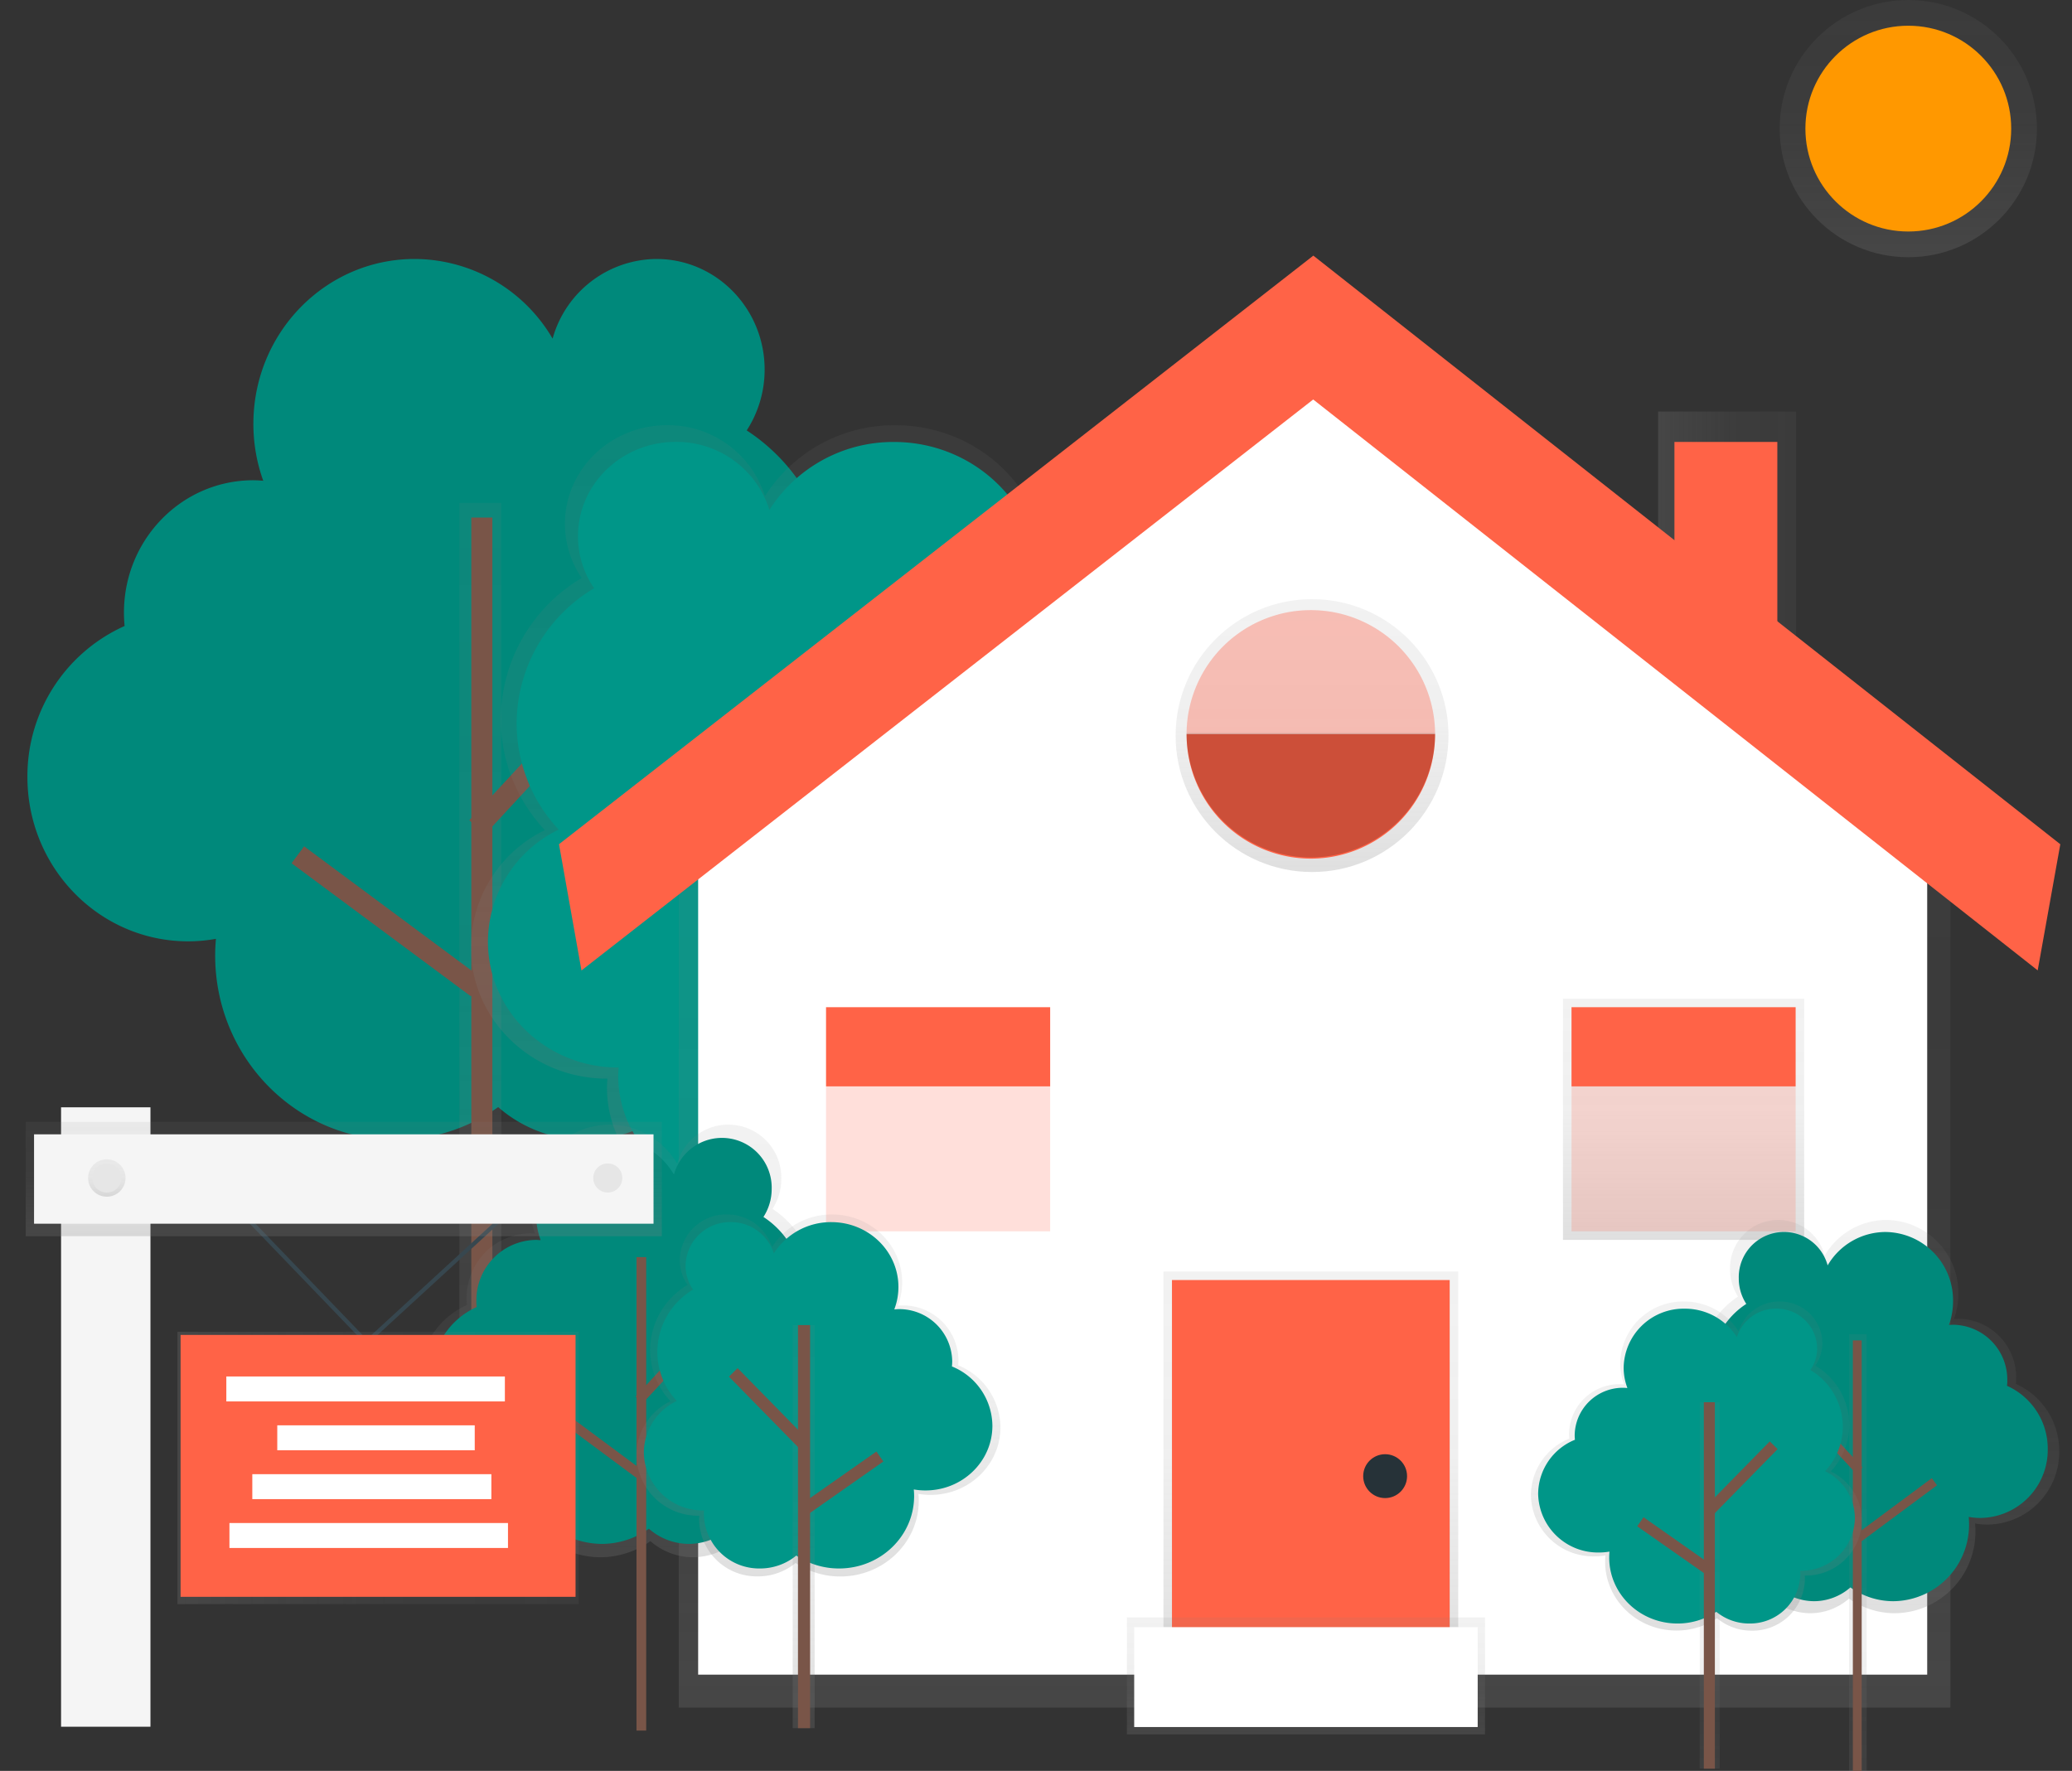 <svg xmlns="http://www.w3.org/2000/svg" xmlns:xlink="http://www.w3.org/1999/xlink" width="502.659" height="429.642" viewBox="0 0 502.659 429.642"><rect x="0" y="0" width="502.659" height="429.642" fill="#333333" stroke="none"/><defs><linearGradient id="a" y1="0.5" x2="1" y2="0.5" gradientUnits="objectBoundingBox"><stop offset="0" stop-color="gray" stop-opacity="0.251"/><stop offset="0.54" stop-color="gray" stop-opacity="0.122"/><stop offset="1" stop-color="gray" stop-opacity="0.102"/></linearGradient><linearGradient id="b" x1="0.5" y1="1" x2="0.5" y2="0" xlink:href="#a"/><linearGradient id="d" x1="0.5" y1="1" x2="0.5" y2="0" xlink:href="#a"/><linearGradient id="e" x1="0.5" y1="1" x2="0.5" y2="0" xlink:href="#a"/><linearGradient id="f" x1="0.5" y1="1" x2="0.5" y2="0" xlink:href="#a"/><linearGradient id="g" x1="0.5" y1="1" x2="0.5" y2="0" xlink:href="#a"/><linearGradient id="o" x1="0.5" y1="1" x2="0.5" y2="0" xlink:href="#a"/><linearGradient id="q" x1="0.5" y1="1" x2="0.5" y2="0" xlink:href="#a"/><linearGradient id="r" x1="0.499" y1="1" x2="0.499" y2="0" xlink:href="#a"/><linearGradient id="t" x1="0.5" y1="1" x2="0.5" y2="0" xlink:href="#a"/><linearGradient id="w" y1="0.5" y2="0.5" xlink:href="#a"/><linearGradient id="x" x1="-2.361" y1="1" x2="-2.361" y2="0" xlink:href="#a"/><linearGradient id="y" x1="-37.824" y1="1.321" x2="-37.824" y2="0.321" xlink:href="#a"/><linearGradient id="z" x1="-1.667" y1="1" x2="-1.667" y2="0" xlink:href="#a"/><linearGradient id="aa" x1="-18.361" y1="1.383" x2="-18.361" y2="0.383" xlink:href="#a"/></defs><g transform="translate(0.001)"><path d="M709,213.671V176h33.473v69.822Z" transform="translate(-306.761 -76.149)" fill="url(#a)"/><path d="M716,221.905V189h24.963v62.446Z" transform="translate(-309.789 -81.774)" fill="tomato"/><circle cx="31.203" cy="31.203" r="31.203" transform="translate(431.741)" fill="url(#b)"/><circle cx="24.963" cy="24.963" r="24.963" transform="translate(437.982 6.241)" fill="#ff9800"/><g transform="translate(-0.001 55.831)"><path d="M353.008,275.882a48.893,48.893,0,0,0-10.093-73.129,28.934,28.934,0,0,0,4.629-15.744c0-15.795-12.521-28.6-27.964-28.6A28.055,28.055,0,0,0,292.751,179a41.474,41.474,0,0,0-35.68-20.589c-23.017,0-41.671,19.079-41.671,42.618a43.4,43.4,0,0,0,2.553,14.711c-.845-.068-1.7-.13-2.553-.13-18.472,0-33.473,15.318-33.473,34.21q0,1.745.17,3.455A42.516,42.516,0,0,0,157,292.3c0,23.459,18.6,42.482,41.535,42.482a40.849,40.849,0,0,0,7.188-.647c-.125,1.413-.2,2.837-.2,4.295,0,26.324,20.867,47.656,46.607,47.656a45.663,45.663,0,0,0,26.532-8.5,34.2,34.2,0,0,0,22.543,8.5c19.227,0,34.817-15.942,34.817-35.612,0-.851-.068-1.7-.125-2.525h.125c20.594,0,37.285-17.071,37.285-38.131A38.227,38.227,0,0,0,353.008,275.882Z" transform="translate(-156.999 -158.41)" fill="url(#b)"/></g><path d="M352.695,280.994a45.892,45.892,0,0,0-9.475-68.647,27.141,27.141,0,0,0,4.346-14.751c0-14.824-11.75-26.846-26.251-26.846a26.362,26.362,0,0,0-25.184,19.323,38.925,38.925,0,0,0-33.473-19.323c-21.6,0-39.118,17.911-39.118,40a40.734,40.734,0,0,0,2.394,13.809c-.794-.062-1.589-.125-2.394-.125-17.36-.006-31.4,14.365-31.4,32.122,0,1.095.057,2.173.159,3.239a39.906,39.906,0,0,0-23.578,36.633c0,22.024,17.457,39.872,38.987,39.872a38.338,38.338,0,0,0,6.746-.607c-.113,1.328-.187,2.672-.187,4.028,0,24.707,19.584,44.74,43.747,44.74a42.868,42.868,0,0,0,24.912-7.943,32.1,32.1,0,0,0,21.15,7.943c18.047,0,32.684-14.966,32.684-33.427,0-.8-.062-1.583-.119-2.371h.119c19.329,0,35-16.027,35-35.793a35.878,35.878,0,0,0-19.062-31.879Z" transform="translate(-162.071 -107.918)" fill="#00897b"/><rect width="10.161" height="252.753" transform="translate(111.447 122.017)" fill="url(#d)"/><rect width="5.112" height="249.202" transform="translate(114.334 125.568)" fill="#795548"/><rect width="61.732" height="5.112" transform="translate(113.87 199.002) rotate(-47.2)" fill="#795548"/><rect width="5.112" height="54.169" transform="matrix(0.596, -0.803, 0.803, 0.596, 70.732, 209.438)" fill="#795548"/><g transform="translate(114.227 103.158)"><path d="M376.3,340.075a39.441,39.441,0,0,1-10.7-26.96A40.026,40.026,0,0,1,385.237,278.9a23.26,23.26,0,0,1-4.073-13.145c0-13.213,11.086-23.924,24.764-23.924a24.651,24.651,0,0,1,23.76,17.224,37.16,37.16,0,0,1,31.595-17.224c20.384,0,36.877,15.965,36.877,35.657a34.506,34.506,0,0,1-2.268,12.3c.748-.055,1.5-.106,2.268-.106,16.362,0,29.621,12.81,29.621,28.616a27.963,27.963,0,0,1-.153,2.888,35.542,35.542,0,0,1,22.245,32.65c0,19.63-16.453,35.538-36.786,35.538a38.22,38.22,0,0,1-6.365-.567c.108,1.186.176,2.377.176,3.591,0,22.024-18.478,39.878-41.274,39.878a42.074,42.074,0,0,1-23.471-7.1,31.334,31.334,0,0,1-19.959,7.1c-17.02,0-30.835-13.338-30.835-29.791,0-.715.057-1.413.108-2.116h-.108c-18.234,0-33.019-14.285-33.019-31.9A31.817,31.817,0,0,1,376.3,340.075Z" transform="translate(-358.34 -241.829)" fill="url(#e)"/></g><path d="M382.809,343.034A37.75,37.75,0,0,1,372.6,317.226a38.306,38.306,0,0,1,18.8-32.747,22.24,22.24,0,0,1-3.92-12.606c0-12.646,10.615-22.9,23.7-22.9a23.616,23.616,0,0,1,22.744,16.487,35.572,35.572,0,0,1,30.211-16.47c19.511,0,35.322,15.278,35.322,34.125a33.03,33.03,0,0,1-2.162,11.784c.715-.051,1.43-.108,2.162-.108,15.658,0,28.367,12.266,28.367,27.391a26.76,26.76,0,0,1-.142,2.763A34.021,34.021,0,0,1,548.97,356.19c0,18.784-15.761,34.04-35.209,34.04a36.587,36.587,0,0,1-6.088-.545c.1,1.135.165,2.269.165,3.438,0,21.082-17.689,38.17-39.5,38.17a40.281,40.281,0,0,1-22.495-6.808,29.989,29.989,0,0,1-19.1,6.808c-16.3,0-29.5-12.765-29.5-28.514,0-.681.057-1.35.108-2.025h-.108c-17.457,0-31.606-13.673-31.606-30.534A30.359,30.359,0,0,1,382.809,343.034Z" transform="translate(-247.267 -141.761)" fill="#009688"/><line y2="212.143" transform="translate(202.509 161.35)" fill="#795548"/><rect width="11.557" height="212.138" transform="translate(196.541 161.35)" fill="url(#f)"/><rect width="6.388" height="212.138" transform="translate(199.315 161.35)" fill="#795548"/><line x1="37.881" y1="38.641" transform="translate(165.275 186.244)" fill="#795548"/><rect width="6.388" height="54.112" transform="matrix(0.714, -0.7, 0.7, 0.714, 162.993, 188.482)" fill="#795548"/><line y1="27.555" x2="39.271" transform="translate(203.156 230.542)" fill="#795548"/><rect width="47.974" height="6.388" transform="translate(201.32 255.475) rotate(-35.06)" fill="#795548"/><path d="M743.939,410H459.018c-6.507,0-11.778,2.927-11.778,6.547V625.712H755.734V416.547C755.734,412.927,750.446,410,743.939,410Z" transform="translate(-282.577 -211.433)" fill="url(#g)"/><path d="M447.166,139.04,298.53,249.443V466.46H596.693V257.318Z" transform="translate(-129.164 -60.158)" fill="#fff"/><circle cx="33.098" cy="33.098" r="33.098" transform="translate(285.198 145.368)" fill="url(#b)"/><rect width="58.509" height="58.509" transform="translate(197.732 242.297)" fill="url(#b)"/><rect width="58.509" height="58.509" transform="translate(379.172 242.297)" fill="url(#b)"/><path d="M241.956,287.942,234.03,243.61,419.911,100.75l184,145.714-5.106,39.776L419.883,151.226Z" transform="translate(-101.257 -43.591)" fill="url(#b)"/><path d="M244.482,282.748l-5.452-30.63,183-142.8L603.242,252.129l-5.486,30.6L422,144.222Z" transform="translate(-103.421 -47.299)" fill="tomato"/><rect width="71.512" height="97.814" transform="translate(282.248 308.488)" fill="url(#b)"/><rect width="67.377" height="95.743" transform="translate(284.313 310.559)" fill="tomato"/><rect width="54.373" height="19.21" transform="translate(200.393 244.362)" fill="tomato"/><rect width="54.373" height="35.163" transform="translate(200.393 263.572)" fill="tomato" opacity="0.2"/><rect width="54.373" height="19.21" transform="translate(381.242 244.362)" fill="tomato"/><rect width="54.373" height="35.163" transform="translate(381.242 263.572)" fill="tomato" opacity="0.2"/><path d="M694.532,404.171A30.142,30.142,0,0,0,724.675,374H664.39A30.142,30.142,0,0,0,694.532,404.171Z" transform="translate(-376.531 -195.857)" fill="tomato"/><path d="M694.532,403.672a30.142,30.142,0,0,0,30.142-30.142H664.39A30.142,30.142,0,0,0,694.532,403.672Z" transform="translate(-376.531 -195.654)" opacity="0.2"/><path d="M694.532,320.92a30.142,30.142,0,0,0-30.142,30.114h60.285A30.142,30.142,0,0,0,694.532,320.92Z" transform="translate(-376.531 -172.891)" fill="tomato" opacity="0.2"/><path d="M694.532,320.92a30.142,30.142,0,0,0-30.142,30.114h60.285A30.142,30.142,0,0,0,694.532,320.92Z" transform="translate(-376.531 -172.891)" fill="tomato" opacity="0.2"/><circle cx="7.092" cy="7.092" r="7.092" transform="translate(328.934 351.044)" fill="url(#b)"/><circle cx="5.322" cy="5.322" r="5.322" transform="translate(330.704 352.814)" fill="#263238"/><rect width="86.876" height="28.367" transform="translate(273.381 392.414)" fill="url(#b)"/><rect width="83.33" height="24.231" transform="translate(275.151 394.774)" fill="#fff"/><g transform="translate(101.7 272.848)"><path d="M426.619,595.076a22.54,22.54,0,0,0-4.652-33.705,13.327,13.327,0,0,0,2.133-7.256,12.856,12.856,0,0,0-25.258-3.693,19.114,19.114,0,0,0-16.453-9.492,19.431,19.431,0,0,0-19.21,19.647,20,20,0,0,0,1.174,6.808c-.392-.028-.777-.062-1.174-.062a15.6,15.6,0,0,0-15.42,15.766,10.64,10.64,0,0,0,.079,1.594,19.6,19.6,0,0,0-11.579,17.99,19.366,19.366,0,0,0,19.147,19.579,18.819,18.819,0,0,0,3.313-.3c-.057.652-.091,1.311-.091,1.98A21.75,21.75,0,0,0,380.115,645.9a21.058,21.058,0,0,0,12.235-3.917,15.766,15.766,0,0,0,10.384,3.917,16.253,16.253,0,0,0,16.05-16.413c0-.391-.028-.777-.057-1.163h.057a17.386,17.386,0,0,0,17.185-17.587,17.621,17.621,0,0,0-9.35-15.664Z" transform="translate(-336.26 -540.93)" fill="url(#o)"/></g><path d="M426.479,597.432a21.156,21.156,0,0,0-4.368-31.64,12.51,12.51,0,0,0,2-6.808,12.067,12.067,0,0,0-23.709-3.466,17.945,17.945,0,0,0-15.426-8.907,18.238,18.238,0,0,0-18.03,18.438,18.778,18.778,0,0,0,1.106,6.365c-.363,0-.732-.057-1.106-.057a14.639,14.639,0,0,0-14.473,14.8,9.993,9.993,0,0,0,.074,1.492,18.4,18.4,0,0,0-10.87,16.884,18.181,18.181,0,0,0,17.973,18.382,17.66,17.66,0,0,0,3.109-.278c-.051.613-.085,1.231-.085,1.855a20.394,20.394,0,0,0,20.163,20.623,19.763,19.763,0,0,0,11.486-3.678,14.8,14.8,0,0,0,9.75,3.678,15.236,15.236,0,0,0,15.063-15.409c0-.369-.028-.732-.057-1.095h.057a16.315,16.315,0,0,0,16.135-16.5,16.538,16.538,0,0,0-8.794-14.683Z" transform="translate(-236.905 -270.539)" fill="#00897b"/><rect width="4.686" height="116.508" transform="translate(153.078 303.359)" fill="url(#b)"/><rect width="2.354" height="114.874" transform="translate(154.411 304.993)" fill="#795548"/><rect width="28.457" height="2.354" transform="translate(154.201 338.823) rotate(-47.2)" fill="#795548"/><rect width="2.354" height="24.968" transform="matrix(0.596, -0.803, 0.803, 0.596, 134.311, 343.661)" fill="#795548"/><g transform="translate(154.382 294.65)"><path d="M437.386,624.661a18.155,18.155,0,0,1-4.93-12.43,18.45,18.45,0,0,1,9.077-15.772,10.711,10.711,0,0,1-1.889-6.07,11.223,11.223,0,0,1,11.415-11.029,11.347,11.347,0,0,1,10.955,7.943,17.128,17.128,0,0,1,14.564-7.943c9.4,0,17.02,7.375,17.02,16.453a15.885,15.885,0,0,1-1.044,5.673c.346,0,.692-.051,1.044-.051a13.431,13.431,0,0,1,13.656,13.191,12.882,12.882,0,0,1-.068,1.333,16.385,16.385,0,0,1,10.252,15.051c0,9.049-7.591,16.385-16.958,16.385a17.619,17.619,0,0,1-2.933-.25c.051.567.079,1.095.079,1.657,0,10.15-8.51,18.382-19.028,18.382a19.4,19.4,0,0,1-10.836-3.273,14.444,14.444,0,0,1-9.208,3.251,13.978,13.978,0,0,1-14.212-13.735,6.219,6.219,0,0,1,.051-.976h-.051a14.971,14.971,0,0,1-15.222-14.705,14.654,14.654,0,0,1,8.266-13.083Z" transform="translate(-429.12 -579.359)" fill="url(#q)"/></g><path d="M440.3,626.018a17.4,17.4,0,0,1-4.72-11.914,17.661,17.661,0,0,1,8.663-15.1,10.252,10.252,0,0,1-1.81-5.81,10.745,10.745,0,0,1,10.927-10.558,10.882,10.882,0,0,1,10.484,7.6,16.4,16.4,0,0,1,13.939-7.6c8.992,0,16.283,7.041,16.283,15.732a15.229,15.229,0,0,1-1,5.429c.329,0,.658-.051,1-.051a12.85,12.85,0,0,1,13.049,12.629,12.352,12.352,0,0,1-.068,1.276,15.681,15.681,0,0,1,9.815,14.4c0,8.658-7.268,15.681-16.231,15.681a16.863,16.863,0,0,1-2.837-.238c.051.522.079,1.049.079,1.583,0,9.718-8.153,17.587-18.211,17.587a18.563,18.563,0,0,1-10.371-3.132,13.826,13.826,0,0,1-8.8,3.132,13.391,13.391,0,0,1-13.616-13.145,5.653,5.653,0,0,1,.051-.93h-.051A14.33,14.33,0,0,1,432.3,638.522a14.025,14.025,0,0,1,8-12.5Z" transform="translate(-276.113 -286.128)" fill="#009688"/><line y2="97.791" transform="translate(195.055 321.486)" fill="#795548"/><rect width="5.327" height="97.786" transform="translate(192.303 321.486)" fill="url(#r)"/><rect width="2.944" height="97.786" transform="translate(193.585 321.486)" fill="#795548"/><line x1="17.463" y1="17.814" transform="translate(177.893 332.963)" fill="#795548"/><rect width="2.944" height="24.946" transform="matrix(0.714, -0.7, 0.7, 0.714, 176.842, 333.996)" fill="#795548"/><line y1="12.703" x2="18.104" transform="translate(195.355 353.381)" fill="#795548"/><rect width="22.115" height="2.944" transform="translate(194.511 364.87) rotate(-35.06)" fill="#795548"/><path d="M89.22,503.76,127.549,543.6l43.367-39.838" transform="translate(-38.603 -217.96)" fill="none" stroke="#37474f" stroke-miterlimit="10" stroke-width="1"/><rect width="25.717" height="158.854" transform="translate(12.799 265.626)" fill="url(#g)"/><rect width="21.684" height="150.281" transform="translate(14.813 268.65)" fill="#f5f5f5"/><rect width="154.315" height="27.737" transform="translate(6.24 272.184)" fill="url(#t)"/><rect width="21.684" height="150.281" transform="translate(8.26 296.892) rotate(-90)" fill="#f5f5f5"/><circle cx="4.539" cy="4.539" r="4.539" transform="translate(21.371 281.262)" fill="url(#b)"/><circle cx="4.539" cy="4.539" r="4.539" transform="translate(142.905 281.262)" fill="url(#b)"/><circle cx="3.529" cy="3.529" r="3.529" transform="translate(22.381 282.271)" fill="#e6e6e6"/><circle cx="3.529" cy="3.529" r="3.529" transform="translate(143.915 282.271)" fill="#e6e6e6"/><rect width="97.332" height="66.06" transform="translate(43.054 323.114)" fill="url(#w)"/><rect width="95.817" height="63.541" transform="translate(43.809 323.874)" fill="tomato"/><rect width="67.575" height="6.053" transform="translate(54.906 333.956)" fill="#fff"/><rect width="47.906" height="6.053" transform="translate(67.263 345.807)" fill="#fff"/><rect width="57.993" height="6.053" transform="translate(61.209 357.659)" fill="#fff"/><rect width="67.575" height="6.053" transform="translate(55.661 369.51)" fill="#fff"/><g transform="translate(408.9 295.973)"><path d="M886.25,630.923a20.492,20.492,0,0,1,4.232-30.636,12.118,12.118,0,0,1-1.94-6.6,11.687,11.687,0,0,1,22.966-3.359,17.378,17.378,0,0,1,14.955-8.629,17.666,17.666,0,0,1,17.463,17.86,18.188,18.188,0,0,1-1.067,6.167c.352,0,.709-.057,1.067-.057a14.178,14.178,0,0,1,14.019,14.337,9.439,9.439,0,0,1-.074,1.447,17.82,17.82,0,0,1,10.53,16.356,17.609,17.609,0,0,1-17.406,17.8,17.106,17.106,0,0,1-3.012-.272c.051.567.085,1.191.085,1.8a19.755,19.755,0,0,1-19.533,19.976,19.142,19.142,0,0,1-11.125-3.557,14.336,14.336,0,0,1-9.452,3.557,14.764,14.764,0,0,1-14.592-14.927,7.331,7.331,0,0,1,.051-1.061h-.051a15.805,15.805,0,0,1-15.624-15.982A16.021,16.021,0,0,1,886.25,630.923Z" transform="translate(-877.74 -581.69)" fill="url(#x)"/></g><path d="M890.628,633.068A19.233,19.233,0,0,1,894.6,604.3a11.347,11.347,0,0,1-1.821-6.19,10.972,10.972,0,0,1,21.559-3.154,16.311,16.311,0,0,1,14.036-8.1,16.565,16.565,0,0,1,16.39,16.765,17.074,17.074,0,0,1-1,5.787c.335,0,.664-.051,1-.051a13.309,13.309,0,0,1,13.156,13.457,8.94,8.94,0,0,1-.068,1.356,16.725,16.725,0,0,1,9.883,15.352A16.523,16.523,0,0,1,951.4,656.233a16.065,16.065,0,0,1-2.837-.255c.051.567.079,1.135.079,1.7A18.548,18.548,0,0,1,930.3,676.43a17.97,17.97,0,0,1-10.441-3.343A13.457,13.457,0,0,1,911,676.43a13.853,13.853,0,0,1-13.7-14.008,6.43,6.43,0,0,1,.051-.993h-.051a14.835,14.835,0,0,1-14.666-15A15.04,15.04,0,0,1,890.628,633.068Z" transform="translate(-470.96 -287.953)" fill="#00897b"/><rect width="4.261" height="105.927" transform="translate(448.585 323.715)" fill="url(#y)"/><rect width="2.145" height="104.441" transform="translate(449.493 325.202)" fill="#795548"/><rect width="2.145" height="25.87" transform="translate(432.682 338.5) rotate(-42.8)" fill="#795548"/><rect width="22.705" height="2.145" transform="matrix(0.803, -0.596, 0.596, 0.803, 450.407, 372.161)" fill="#795548"/><g transform="translate(371.388 315.772)"><path d="M884.375,657.8a16.527,16.527,0,0,0,4.482-11.3,16.776,16.776,0,0,0-8.226-14.359,9.735,9.735,0,0,0,1.7-5.52,10.21,10.21,0,0,0-10.377-10.03A10.331,10.331,0,0,0,862,623.806a15.573,15.573,0,0,0-13.242-7.216,15.209,15.209,0,0,0-15.466,14.944,14.463,14.463,0,0,0,.947,5.157c-.312,0-.63-.045-.947-.045a12.209,12.209,0,0,0-12.413,11.993,11.751,11.751,0,0,0,.063,1.209,14.893,14.893,0,0,0-9.321,13.684,15.161,15.161,0,0,0,15.414,14.892,16.02,16.02,0,0,0,2.667-.227c-.045.494-.074,1-.074,1.5,0,9.231,7.744,16.714,17.3,16.714a17.633,17.633,0,0,0,9.849-2.979,13.133,13.133,0,0,0,8.391,3.013,12.709,12.709,0,0,0,12.924-12.481,5.892,5.892,0,0,0-.045-.885h.045a13.61,13.61,0,0,0,13.837-13.372A13.321,13.321,0,0,0,884.375,657.8Z" transform="translate(-811.62 -616.589)" fill="url(#z)"/></g><path d="M884.321,659.074a15.822,15.822,0,0,0,4.312-10.819,16.056,16.056,0,0,0-7.875-13.724,9.321,9.321,0,0,0,1.645-5.282,9.773,9.773,0,0,0-9.934-9.6,9.889,9.889,0,0,0-9.531,6.91,14.91,14.91,0,0,0-12.674-6.91,14.559,14.559,0,0,0-14.8,14.3,13.845,13.845,0,0,0,.908,4.936c-.3,0-.6-.045-.908-.045a11.683,11.683,0,0,0-11.88,11.477,11.221,11.221,0,0,0,.062,1.135,14.257,14.257,0,0,0-8.924,13.094,14.51,14.51,0,0,0,14.751,14.257,15.307,15.307,0,0,0,2.553-.216c-.045.477-.068.953-.068,1.441,0,8.833,7.415,16,16.555,16a16.877,16.877,0,0,0,9.429-2.837,12.566,12.566,0,0,0,8.005,2.837,12.178,12.178,0,0,0,12.368-11.948,5.242,5.242,0,0,0-.045-.845h.045a13.031,13.031,0,0,0,13.247-12.8A12.754,12.754,0,0,0,884.321,659.074Z" transform="translate(-441.573 -302.141)" fill="#009688"/><line y2="88.907" transform="translate(414.681 340.202)" fill="#795548"/><rect width="4.845" height="88.907" transform="translate(412.344 340.202)" fill="url(#aa)"/><rect width="2.678" height="88.907" transform="translate(413.342 340.202)" fill="#795548"/><line y1="16.192" x2="15.874" transform="translate(414.414 350.635)" fill="#795548"/><rect width="22.676" height="2.678" transform="matrix(0.7, -0.714, 0.714, 0.7, 413.46, 365.893)" fill="#795548"/><line x1="16.464" y1="11.545" transform="translate(397.95 369.198)" fill="#795548"/><rect width="2.678" height="20.106" transform="translate(397.182 370.301) rotate(-54.94)" fill="#795548"/></g></svg>